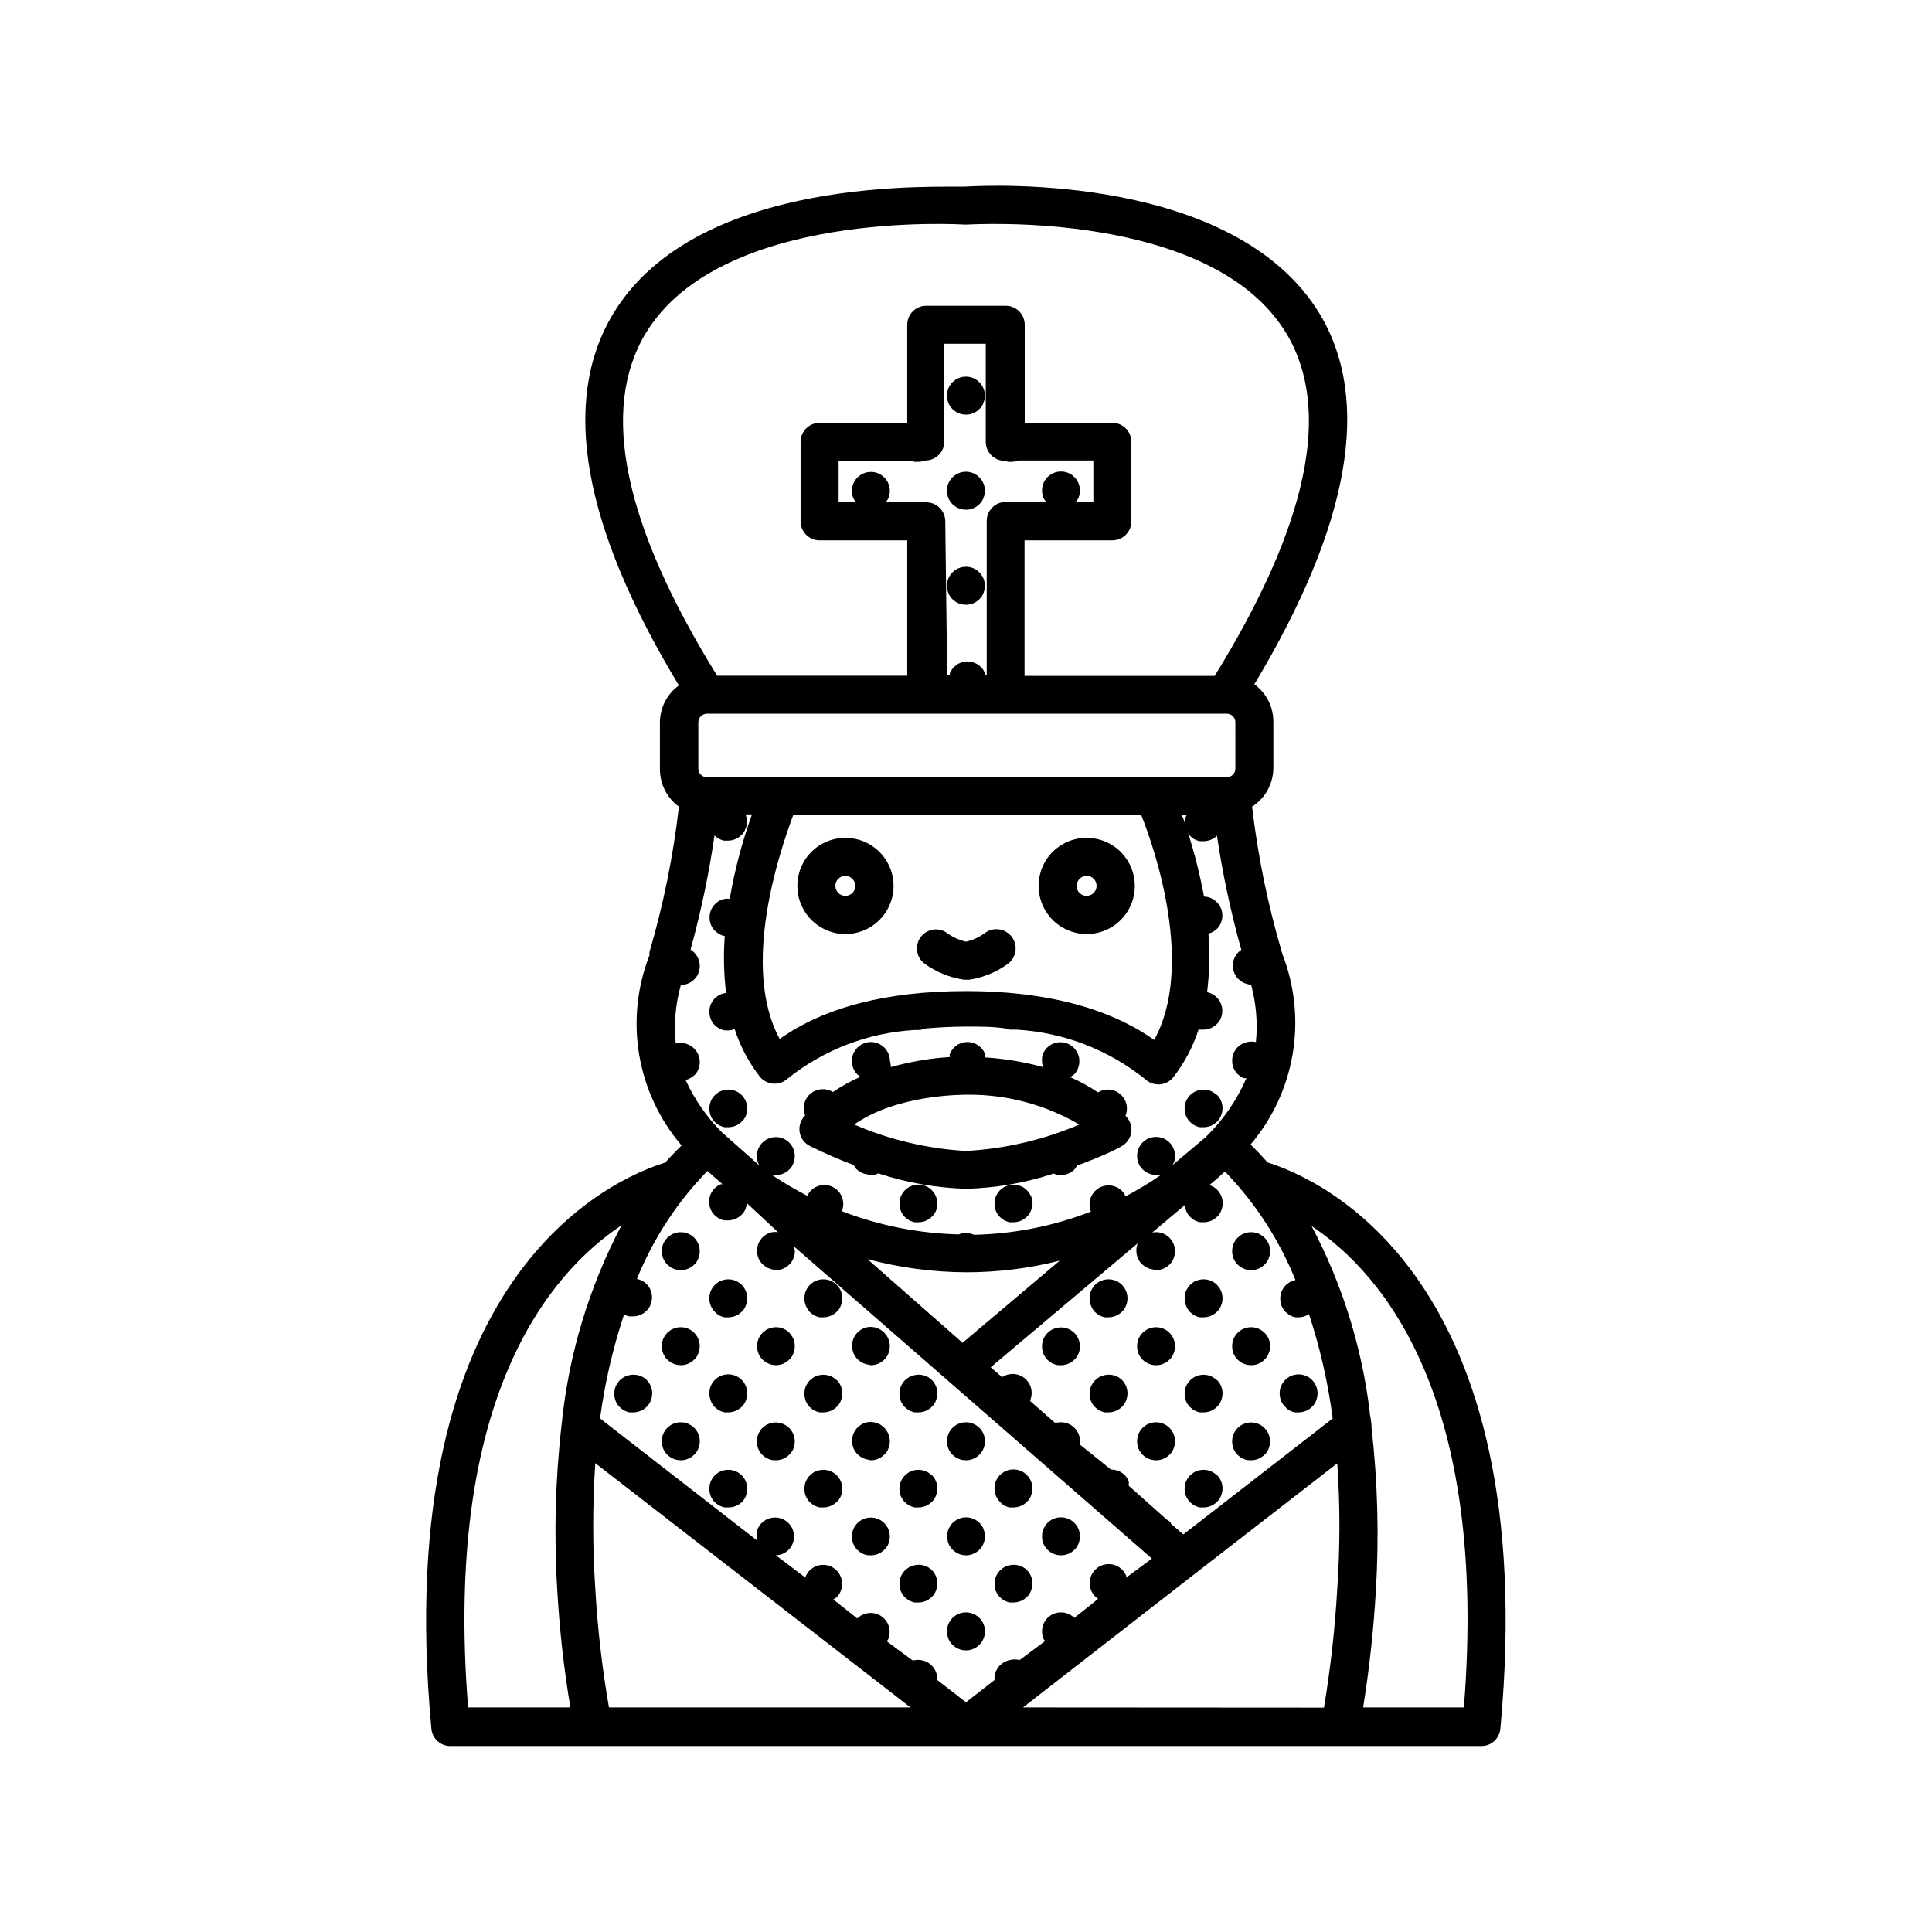 <?xml version="1.0" encoding="UTF-8"?>
<!-- Uploaded to: ICON Repo, www.iconrepo.com, Generator: ICON Repo Mixer Tools -->
<svg fill="#000000" width="800px" height="800px" version="1.1" viewBox="144 144 512 512" xmlns="http://www.w3.org/2000/svg">
 <g>
  <path d="m466.5 434.21c-1.191-1.18-2.891-1.688-4.531-1.359-0.332 0.055-0.656 0.156-0.957 0.301-0.312 0.102-0.602 0.254-0.859 0.453l-0.754 0.605c-0.461 0.488-0.836 1.051-1.109 1.664-0.469 1.23-0.469 2.594 0 3.828 0.254 0.621 0.633 1.188 1.109 1.66l0.754 0.605c0.258 0.199 0.547 0.355 0.859 0.453 0.301 0.148 0.625 0.25 0.957 0.305h1.008c1.32-0.008 2.586-0.531 3.523-1.461 0.5-0.457 0.879-1.027 1.109-1.664 0.777-1.887 0.34-4.055-1.109-5.492z"/>
  <path d="m417.23 461.06c-0.258-0.621-0.633-1.188-1.109-1.66-1.191-1.18-2.891-1.691-4.535-1.359-0.332 0.055-0.652 0.156-0.957 0.301-0.309 0.102-0.598 0.254-0.855 0.453l-0.754 0.605h-0.004c-0.457 0.488-0.832 1.051-1.105 1.66-0.469 1.234-0.469 2.598 0 3.832 0.254 0.621 0.629 1.188 1.105 1.66l0.754 0.605h0.004c0.258 0.199 0.547 0.352 0.855 0.453 0.305 0.145 0.625 0.25 0.957 0.301h1.008c1.32-0.004 2.59-0.527 3.527-1.461 0.496-0.453 0.879-1.023 1.109-1.66 0.539-1.219 0.539-2.609 0-3.828z"/>
  <path d="m392.04 464.89c0.777-1.887 0.336-4.055-1.109-5.492-1.191-1.18-2.891-1.691-4.535-1.359-0.332 0.055-0.652 0.156-0.957 0.301-0.309 0.102-0.598 0.254-0.855 0.453l-0.754 0.605c-0.461 0.488-0.836 1.051-1.109 1.66-0.469 1.234-0.469 2.598 0 3.832 0.254 0.621 0.629 1.188 1.109 1.66l0.754 0.605c0.258 0.199 0.547 0.352 0.855 0.453 0.305 0.145 0.625 0.25 0.957 0.301h1.008c1.324-0.004 2.59-0.527 3.527-1.461 0.484-0.426 0.863-0.961 1.109-1.559z"/>
  <path d="m370.12 423.27c-0.469 1.234-0.469 2.598 0 3.828 0.258 0.625 0.633 1.191 1.109 1.664l0.754 0.605h0.004c-2.535 1.125-4.965 2.473-7.258 4.031-1.094-0.684-2.41-0.918-3.676-0.656-0.332 0.055-0.656 0.156-0.957 0.301-0.309 0.102-0.602 0.254-0.855 0.453l-0.754 0.605h-0.004c-0.461 0.488-0.836 1.051-1.109 1.664-0.469 1.234-0.469 2.594 0 3.828l-0.402 0.453c-0.957 1.188-1.328 2.742-1.008 4.234 0.328 1.484 1.309 2.746 2.672 3.426 3.773 1.875 7.641 3.559 11.586 5.035 0.191 0.383 0.426 0.738 0.707 1.059l0.754 0.605c0.258 0.199 0.547 0.352 0.855 0.453 0.305 0.145 0.629 0.246 0.961 0.301l1.309 0.254c0.68 0.004 1.355-0.148 1.965-0.453 7.566 2.5 15.461 3.875 23.426 4.082 7.828-0.227 15.586-1.586 23.023-4.031 0.305 0.145 0.625 0.246 0.957 0.301l1.008 0.102c1.324-0.008 2.59-0.531 3.527-1.461 0.281-0.32 0.516-0.676 0.707-1.059 6.602-2.418 11.234-4.684 11.637-5.039 1.363-0.68 2.344-1.938 2.672-3.426 0.32-1.488-0.051-3.047-1.008-4.231l-0.453-0.504c0.773-1.887 0.336-4.055-1.109-5.492-1.191-1.18-2.891-1.688-4.535-1.359-0.332 0.055-0.652 0.156-0.957 0.301l-0.707 0.352h0.004c-2.312-1.582-4.777-2.934-7.359-4.027l0.957-0.656h0.004c0.496-0.457 0.875-1.027 1.105-1.664 0.777-1.883 0.34-4.051-1.105-5.488-1.191-1.18-2.891-1.691-4.535-1.363-0.332 0.055-0.656 0.156-0.957 0.305-0.312 0.098-0.602 0.254-0.859 0.453l-0.754 0.605c-0.461 0.488-0.836 1.047-1.109 1.66-0.184 0.605-0.25 1.234-0.199 1.863 0 0.551 0.105 1.098 0.301 1.613-5.039-1.379-10.203-2.242-15.418-2.57v-0.957c-0.254-0.621-0.629-1.188-1.105-1.66-1.191-1.18-2.891-1.691-4.535-1.363-0.332 0.055-0.656 0.156-0.957 0.305-0.309 0.102-0.602 0.254-0.855 0.453l-0.754 0.605h-0.004c-0.461 0.488-0.836 1.051-1.109 1.66-0.051 0.285-0.051 0.574 0 0.859-5.285 0.332-10.52 1.227-15.617 2.668-0.016-0.547-0.102-1.086-0.25-1.613-0.008-1.344-0.551-2.633-1.512-3.574-1.191-1.18-2.891-1.691-4.535-1.363-0.332 0.055-0.656 0.156-0.957 0.305-0.309 0.102-0.602 0.254-0.855 0.453l-0.754 0.605h-0.004c-0.461 0.488-0.836 1.051-1.109 1.66zm29.879 25.746c-10.211-0.582-20.238-2.953-29.625-7.004 11.586-8.16 29.32-7.859 29.625-7.91h0.504c10.371-0.066 20.57 2.668 29.523 7.91-9.523 4.07-19.688 6.441-30.027 7.004z"/>
  <path d="m341.66 439.7c0.777-1.887 0.34-4.055-1.105-5.492-1.191-1.18-2.891-1.688-4.535-1.359-0.332 0.055-0.656 0.156-0.957 0.301-0.312 0.102-0.602 0.254-0.859 0.453l-0.754 0.605c-0.461 0.488-0.836 1.051-1.109 1.664-0.469 1.23-0.469 2.594 0 3.828 0.254 0.621 0.633 1.188 1.109 1.66l0.754 0.605c0.258 0.199 0.547 0.355 0.859 0.453 0.301 0.148 0.625 0.25 0.957 0.305h1.008c1.32-0.008 2.586-0.531 3.527-1.461 0.484-0.43 0.863-0.965 1.105-1.562z"/>
  <path d="m411.08 399.45c2.269-1.672 2.754-4.863 1.082-7.129-1.668-2.269-4.859-2.754-7.129-1.086-1.496 1.117-3.215 1.906-5.035 2.32-1.824-0.414-3.539-1.203-5.039-2.32-1.09-0.773-2.441-1.082-3.762-0.863-1.316 0.223-2.492 0.961-3.266 2.051-1.613 2.266-1.086 5.414 1.184 7.027 3.062 2.191 6.602 3.625 10.328 4.18h1.512c3.652-0.586 7.121-2.019 10.125-4.18z"/>
  <path d="m355.31 378.79c0 5.16 3.109 9.809 7.879 11.781 4.769 1.969 10.254 0.867 13.895-2.785 3.644-3.656 4.723-9.148 2.734-13.91-1.992-4.762-6.652-7.856-11.812-7.832-3.379 0-6.613 1.344-8.996 3.734-2.383 2.394-3.715 5.637-3.699 9.012zm10.078 0h-0.004c-0.012-0.703 0.258-1.383 0.75-1.887 0.492-0.5 1.168-0.785 1.871-0.785 1.473 0 2.668 1.195 2.668 2.672 0 0.703-0.281 1.375-0.785 1.871-0.5 0.492-1.18 0.762-1.883 0.746-0.695 0-1.363-0.273-1.855-0.766-0.488-0.492-0.766-1.156-0.766-1.852z"/>
  <path d="m419.24 378.79c0 5.156 3.106 9.801 7.871 11.773 4.762 1.977 10.246 0.883 13.891-2.762 3.644-3.644 4.734-9.129 2.762-13.891-1.973-4.762-6.621-7.867-11.773-7.867-3.387-0.016-6.637 1.324-9.031 3.719-2.391 2.391-3.731 5.641-3.719 9.027zm12.746 2.621 0.004-0.004c-0.707 0.016-1.383-0.254-1.887-0.746-0.504-0.496-0.785-1.168-0.785-1.871 0-1.477 1.195-2.672 2.672-2.672 0.703 0 1.375 0.285 1.867 0.785 0.496 0.504 0.766 1.184 0.75 1.887 0 0.695-0.273 1.359-0.766 1.852s-1.16 0.766-1.852 0.766z"/>
  <path d="m323.92 325.64c-3.141 2.266-5.012 5.898-5.035 9.773v12.293c-0.051 3.977 1.828 7.731 5.035 10.074-1.5 13.047-4.113 25.941-7.809 38.543v0.855c-3.277 8.383-4.215 17.496-2.715 26.371 1.5 8.871 5.379 17.172 11.23 24.012-1.461 1.461-2.973 2.973-4.332 4.535-13.602 4.18-73.203 29.473-61.969 150.04v-0.004c0.234 2.606 2.422 4.598 5.039 4.586h273.21c2.613 0.012 4.801-1.98 5.039-4.586 11.133-120-47.66-145.7-61.719-150.08-1.41-1.664-2.922-3.223-4.484-4.734v-0.004c5.816-6.856 9.676-15.156 11.164-24.023 1.492-8.867 0.559-17.973-2.699-26.355l-0.25-0.855c-3.68-12.523-6.293-25.332-7.812-38.293 3.516-2.258 5.641-6.148 5.644-10.324v-12.043c0.059-3.977-1.82-7.734-5.039-10.078 25.191-42.02 31.188-75.016 17.332-98.141-22.621-37.332-87.715-34.109-93.758-33.754-6.047 0.352-71.137-3.578-93.559 33.805-13.906 23.176-7.961 56.277 17.48 98.395zm-8.867-93.203c19.852-33.102 83.938-28.922 84.59-28.922h0.707c0.656 0 64.738-4.18 84.59 28.918 12.09 20.152 5.691 50.684-19.043 90.688h-50.383v-35.922h23.277c1.336 0 2.617-0.531 3.562-1.477 0.945-0.945 1.473-2.227 1.473-3.562v-21.059c0-1.336-0.527-2.617-1.473-3.562-0.945-0.945-2.227-1.477-3.562-1.477h-23.227v-25.996c0-1.336-0.531-2.617-1.477-3.562-0.945-0.945-2.227-1.473-3.562-1.473h-21.059c-2.781 0-5.039 2.254-5.039 5.035v25.996h-23.223c-2.785 0-5.039 2.258-5.039 5.039v21.059c0 1.336 0.531 2.617 1.477 3.562 0.941 0.945 2.223 1.477 3.562 1.477h23.227v35.871h-50.383c-24.738-39.953-31.086-70.434-18.996-90.637zm216.89 364.05h-26.703 0.004c1.648-10.246 2.773-20.57 3.375-30.934 0.875-14.434 0.484-28.914-1.16-43.277v-0.758c-0.102-0.961-0.254-1.922-0.453-2.871v-0.352c-2.07-17.262-7.297-34-15.418-49.375 19.246 12.848 46.855 45.848 40.355 127.57zm-116.83 0 45.344-35.266 37.938-29.422h-0.004c0.762 11.051 0.762 22.145 0 33.199-0.602 10.57-1.781 21.098-3.523 31.539zm-109.73 0c-1.816-10.434-3.027-20.965-3.629-31.539-0.73-11.055-0.73-22.145 0-33.199l83.535 64.738zm-37.332 0c-6.551-82.172 21.562-115.02 40.656-127.77-8.625 16.402-14.016 34.309-15.867 52.75-1.672 14.562-2.059 29.246-1.16 43.879 0.586 10.434 1.75 20.828 3.477 31.137zm204.9-200.77-0.754 0.605c-0.461 0.488-0.836 1.051-1.109 1.664-0.469 1.23-0.469 2.594 0 3.828 0.254 0.621 0.633 1.188 1.109 1.664l0.754 0.605v-0.004c0.258 0.199 0.547 0.355 0.855 0.453 0.305 0.148 0.629 0.25 0.961 0.305l0.805 0.199c1.332 4.922 1.758 10.043 1.258 15.117-0.746-0.172-1.52-0.172-2.266 0-0.332 0.055-0.656 0.156-0.957 0.301-0.309 0.102-0.602 0.254-0.855 0.453l-0.754 0.605h-0.004c-0.461 0.488-0.832 1.051-1.109 1.66-0.469 1.234-0.469 2.598 0 3.832 0.258 0.621 0.633 1.188 1.109 1.66l0.754 0.605h0.004c0.254 0.199 0.547 0.352 0.855 0.453h0.707-0.004c-2.535 5.859-6.199 11.168-10.781 15.617l-9.02 7.609h0.004c0.199-0.211 0.367-0.449 0.504-0.707 0.773-1.883 0.336-4.055-1.109-5.488-1.191-1.18-2.891-1.691-4.535-1.363-0.332 0.055-0.652 0.156-0.957 0.305-0.309 0.098-0.598 0.254-0.855 0.453l-0.754 0.605h-0.004c-0.457 0.488-0.832 1.047-1.105 1.66-0.469 1.234-0.469 2.598 0 3.828 0.254 0.625 0.629 1.188 1.105 1.664l0.754 0.605h0.004c0.258 0.199 0.547 0.352 0.855 0.453 0.305 0.145 0.625 0.246 0.957 0.301l1.008 0.152c0.402 0.051 0.809 0.051 1.211 0-2.988 2.07-6.102 3.957-9.32 5.641-0.215-0.547-0.543-1.043-0.957-1.461-1.191-1.18-2.891-1.688-4.535-1.359-0.332 0.055-0.656 0.156-0.957 0.305-0.309 0.098-0.602 0.254-0.855 0.453l-0.754 0.605-0.004-0.004c-0.461 0.488-0.836 1.051-1.109 1.664-0.469 1.234-0.469 2.594 0 3.828-9.891 3.836-20.375 5.918-30.984 6.148-0.957-0.453-2.031-0.598-3.07-0.402-0.332 0.055-0.656 0.156-0.957 0.301-10.605-0.262-21.086-2.34-30.984-6.148 0.773-1.883 0.336-4.051-1.109-5.488-1.191-1.18-2.891-1.691-4.535-1.363-0.332 0.055-0.652 0.156-0.957 0.305-0.309 0.102-0.598 0.254-0.855 0.453l-0.754 0.605h-0.004c-0.379 0.422-0.703 0.898-0.957 1.41-3.203-1.66-6.316-3.492-9.32-5.492h1.008c1.32-0.008 2.59-0.531 3.527-1.461 0.5-0.457 0.879-1.027 1.109-1.664 0.773-1.887 0.336-4.055-1.109-5.492-1.191-1.18-2.891-1.688-4.535-1.359-0.332 0.055-0.652 0.156-0.957 0.305-0.309 0.098-0.598 0.254-0.855 0.453l-0.754 0.605-0.004-0.004c-0.457 0.488-0.832 1.051-1.105 1.664-0.469 1.234-0.469 2.598 0 3.828 0.133 0.246 0.285 0.484 0.453 0.707l-10.078-8.918c-4.008-4.008-7.269-8.699-9.621-13.855 0.836-0.23 1.609-0.641 2.266-1.207 0.5-0.457 0.879-1.027 1.109-1.664 0.777-1.887 0.34-4.055-1.109-5.492-1.191-1.18-2.891-1.688-4.535-1.359h-0.352c-0.52-5.195-0.059-10.441 1.359-15.469 1.324-0.004 2.59-0.527 3.527-1.461 0.5-0.457 0.879-1.027 1.109-1.66 0.777-1.887 0.34-4.055-1.109-5.492-0.281-0.293-0.605-0.547-0.957-0.758 2.746-9.934 4.863-20.027 6.348-30.227l0.754 0.605h0.004c0.258 0.199 0.547 0.352 0.855 0.453 0.301 0.145 0.625 0.246 0.957 0.301h1.008c1.32-0.004 2.59-0.531 3.527-1.461 0.496-0.457 0.879-1.027 1.105-1.66 0.539-1.223 0.539-2.613 0-3.832h1.715c-2.609 7.273-4.582 14.758-5.894 22.371-0.434-0.074-0.875-0.074-1.309 0-0.332 0.055-0.656 0.156-0.957 0.301-0.312 0.102-0.602 0.254-0.859 0.453l-0.754 0.605c-0.461 0.488-0.836 1.051-1.109 1.664-0.469 1.23-0.469 2.594 0 3.828 0.254 0.621 0.633 1.188 1.109 1.66l0.754 0.605c0.258 0.199 0.547 0.355 0.859 0.453 0.301 0.148 0.625 0.25 0.957 0.305-0.379 5.035-0.258 10.098 0.352 15.113h-0.402c-0.332 0.055-0.656 0.156-0.957 0.301-0.312 0.102-0.602 0.254-0.859 0.453l-0.754 0.605c-0.461 0.488-0.836 1.051-1.109 1.664-0.469 1.234-0.469 2.594 0 3.828 0.254 0.621 0.633 1.188 1.109 1.664l0.754 0.605v-0.004c0.258 0.199 0.547 0.355 0.859 0.453 0.301 0.148 0.625 0.25 0.957 0.305h1.008c0.57-0.008 1.137-0.129 1.66-0.352 1.477 4.551 3.727 8.809 6.652 12.594 0.867 1.078 2.144 1.754 3.527 1.863 1.379 0.117 2.742-0.336 3.777-1.258 9.617-7.711 21.398-12.238 33.703-12.949h1.008c0.645-0.016 1.273-0.152 1.867-0.402 3.477-0.301 7.106-0.504 10.934-0.504s7.055 0 10.43 0.504h-0.004c0.305 0.145 0.625 0.246 0.957 0.301h1.766c12.52 0.707 24.5 5.324 34.258 13.199 0.922 0.84 2.125 1.309 3.375 1.312h0.402c1.375-0.098 2.648-0.754 3.527-1.816 2.977-3.801 5.262-8.098 6.75-12.695h1.312c1.32-0.004 2.586-0.527 3.523-1.461 0.5-0.457 0.879-1.027 1.109-1.66 0.555-1.387 0.461-2.949-0.25-4.262-0.707-1.312-1.965-2.242-3.426-2.543 0.645-5.144 0.762-10.344 0.352-15.516 0.824-0.219 1.586-0.633 2.215-1.211 0.5-0.453 0.879-1.023 1.109-1.66 0.629-1.527 0.469-3.262-0.426-4.648-0.891-1.387-2.41-2.246-4.059-2.305-1.07-5.707-2.484-11.34-4.231-16.879 0.156 0.305 0.34 0.594 0.555 0.859l0.754 0.605v-0.004c0.258 0.199 0.547 0.355 0.859 0.453 0.301 0.148 0.625 0.25 0.957 0.305h1.008c1.32-0.008 2.586-0.531 3.523-1.461 1.523 10.199 3.676 20.297 6.449 30.227zm-163.64 96.832h0.504c0.305 0.148 0.625 0.25 0.957 0.305h1.008c1.32-0.008 2.59-0.531 3.527-1.461 0.496-0.457 0.879-1.027 1.109-1.664 0.773-1.887 0.336-4.055-1.109-5.492-0.695-0.668-1.57-1.121-2.519-1.309 4.32-10.656 10.668-20.375 18.691-28.617 1.258 1.16 2.621 2.316 4.031 3.527-0.168-0.023-0.336-0.023-0.504 0-0.309 0.102-0.602 0.254-0.855 0.453l-0.754 0.605h-0.004c-0.461 0.488-0.836 1.051-1.109 1.66-0.469 1.234-0.469 2.598 0 3.832 0.258 0.621 0.633 1.188 1.109 1.66l0.754 0.605h0.004c0.254 0.199 0.547 0.352 0.855 0.453 0.301 0.145 0.625 0.25 0.957 0.305h1.008c1.32-0.008 2.586-0.531 3.527-1.465 0.496-0.453 0.879-1.023 1.105-1.66 0.18-0.469 0.281-0.961 0.305-1.461l8.262 7.707c-0.5-0.074-1.012-0.074-1.512 0-0.332 0.055-0.652 0.156-0.957 0.305-0.309 0.098-0.598 0.254-0.855 0.453l-0.754 0.605-0.004-0.004c-0.457 0.488-0.832 1.051-1.105 1.664-0.469 1.234-0.469 2.594 0 3.828 0.254 0.625 0.629 1.188 1.105 1.664 0.242 0.215 0.492 0.418 0.758 0.605 0.258 0.199 0.547 0.352 0.855 0.453 0.305 0.145 0.625 0.246 0.957 0.301l0.957 0.203c1.32-0.008 2.59-0.531 3.527-1.461 0.5-0.457 0.879-1.027 1.109-1.664 0.258-0.605 0.395-1.258 0.402-1.914-0.027-0.449-0.133-0.895-0.305-1.309l41.312 36.023 53.605 46.754-6.801 5.039v-0.453-0.004c-0.254-0.625-0.629-1.188-1.109-1.664-1.188-1.18-2.891-1.688-4.531-1.359-0.332 0.055-0.656 0.156-0.957 0.301-0.312 0.102-0.602 0.254-0.859 0.453l-0.754 0.605c-0.461 0.488-0.836 1.051-1.109 1.664-0.469 1.234-0.469 2.594 0 3.828 0.254 0.621 0.633 1.188 1.109 1.664 0.238 0.215 0.492 0.418 0.754 0.602l-6.297 5.039c-1.191-1.18-2.891-1.688-4.535-1.359-0.332 0.055-0.652 0.156-0.957 0.301-0.309 0.102-0.598 0.254-0.855 0.453l-0.754 0.605c-0.461 0.488-0.836 1.051-1.109 1.664-0.469 1.234-0.469 2.594 0 3.828 0.133 0.23 0.285 0.449 0.453 0.656l-6.75 5.039v-0.004c-0.859-0.23-1.762-0.23-2.621 0-0.332 0.055-0.652 0.16-0.957 0.305-0.309 0.102-0.598 0.254-0.855 0.453l-0.754 0.605h-0.004c-0.457 0.488-0.832 1.051-1.105 1.66-0.242 0.609-0.363 1.262-0.355 1.914v0.352l-7.555 5.898-7.609-5.894v-0.301-0.004c-0.004-1.344-0.551-2.633-1.512-3.574-1.191-1.18-2.891-1.691-4.535-1.363h-0.555l-6.801-5.039v0.004c0.152-0.172 0.285-0.359 0.406-0.555 0.773-1.887 0.336-4.055-1.109-5.492-1.191-1.18-2.891-1.691-4.535-1.359-0.332 0.055-0.652 0.156-0.957 0.301-0.309 0.102-0.598 0.254-0.855 0.453l-0.754 0.605-6.348-5.039h-0.004c0.305-0.156 0.59-0.34 0.855-0.555 0.5-0.457 0.879-1.027 1.109-1.66 0.777-1.887 0.34-4.055-1.109-5.492-1.188-1.18-2.891-1.691-4.531-1.359-0.332 0.055-0.656 0.156-0.957 0.301-0.312 0.102-0.602 0.254-0.859 0.453l-0.754 0.605c-0.461 0.488-0.836 1.051-1.109 1.66v0.301l-7.859-5.941c1.246-0.043 2.43-0.547 3.324-1.41 0.5-0.457 0.879-1.027 1.109-1.664 0.777-1.887 0.34-4.055-1.109-5.492-1.191-1.18-2.891-1.688-4.531-1.359-0.332 0.055-0.656 0.156-0.957 0.305-0.312 0.098-0.602 0.254-0.859 0.453l-0.754 0.605v-0.004c-0.461 0.488-0.836 1.051-1.109 1.664-0.168 0.605-0.219 1.238-0.152 1.863-0.047 0.352-0.047 0.707 0 1.059l-41.562-32.293c1.25-9.293 3.359-18.453 6.297-27.359zm90.688-11.387v0.004c8.375 0.012 16.719-1.023 24.836-3.074l-25.746 21.766-25.191-22.168h0.004c8.516 2.262 17.285 3.43 26.098 3.477zm87.309 2.066c-0.332 0.055-0.652 0.156-0.957 0.305-0.309 0.098-0.598 0.254-0.855 0.453l-0.754 0.605h-0.004c-0.457 0.488-0.832 1.047-1.105 1.66-0.469 1.234-0.469 2.598 0 3.828 0.254 0.625 0.629 1.191 1.105 1.664 0.242 0.215 0.492 0.418 0.758 0.605 0.258 0.199 0.547 0.352 0.855 0.453 0.305 0.145 0.625 0.246 0.957 0.301h1.008c0.922-0.027 1.816-0.324 2.57-0.855 2.965 9 5.07 18.262 6.297 27.66l-39.598 30.73-3.324-2.871v-0.301h-0.004c-0.309-0.309-0.664-0.562-1.059-0.758l-10.078-8.969h0.004c0.047-0.398 0.047-0.805 0-1.207-0.254-0.621-0.633-1.188-1.109-1.664-0.957-0.922-2.246-1.43-3.578-1.41l-8.211-6.598c0.023-0.305 0.023-0.605 0-0.91-0.004-1.344-0.551-2.633-1.512-3.574-1.191-1.18-2.891-1.691-4.535-1.363-0.215-0.043-0.438-0.043-0.652 0l-6.5-5.691v-0.25c0.777-1.887 0.34-4.055-1.109-5.492-1.191-1.18-2.891-1.691-4.535-1.359-0.328 0.051-0.652 0.156-0.957 0.301-0.309 0.102-0.598 0.254-0.855 0.453l-3.023-2.621 38.945-32.848c-0.469 1.234-0.469 2.598 0 3.828 0.254 0.625 0.633 1.188 1.109 1.664 0.238 0.215 0.492 0.418 0.754 0.605 0.258 0.199 0.547 0.352 0.859 0.453 0.301 0.145 0.625 0.246 0.957 0.301l1.207 0.254c1.32-0.008 2.59-0.531 3.527-1.461 0.5-0.457 0.879-1.027 1.109-1.664 0.773-1.887 0.336-4.055-1.109-5.492-1.191-1.18-2.891-1.688-4.535-1.359l8.664-7.305h0.004c0.027 0.531 0.129 1.059 0.301 1.562 0.254 0.621 0.633 1.188 1.109 1.66l0.754 0.605c0.258 0.199 0.547 0.352 0.855 0.453 0.305 0.145 0.629 0.25 0.957 0.301h1.008c1.324-0.004 2.59-0.527 3.527-1.461 0.5-0.453 0.879-1.023 1.109-1.66 0.777-1.887 0.34-4.055-1.109-5.492-0.559-0.59-1.277-1.008-2.066-1.211 1.461-1.211 2.871-2.418 4.133-3.629v0.004c8.027 8.293 14.375 18.062 18.691 28.766zm-92.801-201.07c0-1.336-0.531-2.617-1.477-3.562s-2.227-1.473-3.562-1.473h-10.781c0.312-0.324 0.57-0.699 0.754-1.109 0.777-1.887 0.34-4.055-1.105-5.492-1.191-1.18-2.891-1.691-4.535-1.359-0.332 0.055-0.656 0.156-0.957 0.301-0.309 0.102-0.602 0.254-0.855 0.453l-0.754 0.605h-0.004c-0.461 0.488-0.836 1.051-1.109 1.664-0.469 1.23-0.469 2.594 0 3.828 0.188 0.41 0.445 0.785 0.758 1.109h-4.637v-10.984h19.297l0.855 0.25h1.008c0.621-0.02 1.234-0.137 1.816-0.352 1.336 0 2.617-0.531 3.562-1.477 0.941-0.945 1.473-2.227 1.473-3.562v-25.895h10.984v25.996c0 1.336 0.531 2.617 1.477 3.562 0.945 0.945 2.227 1.477 3.562 1.477l0.855 0.25h1.008c0.621-0.02 1.23-0.137 1.812-0.352h19.801v10.984h-4.688c0.316-0.324 0.57-0.699 0.758-1.109 0.777-1.887 0.34-4.055-1.109-5.492-1.191-1.18-2.891-1.688-4.535-1.359-0.332 0.055-0.652 0.156-0.957 0.301-0.309 0.102-0.598 0.254-0.855 0.453l-0.754 0.605c-0.461 0.488-0.836 1.051-1.109 1.664-0.469 1.234-0.469 2.594 0 3.828 0.188 0.41 0.441 0.785 0.754 1.109h-10.73c-2.781 0-5.039 2.254-5.039 5.039v40.91l-0.453-0.004v-0.555c-0.254-0.621-0.629-1.188-1.105-1.66-1.191-1.18-2.891-1.691-4.535-1.359-0.332 0.055-0.656 0.156-0.957 0.301-0.309 0.102-0.602 0.254-0.855 0.453l-0.754 0.605h-0.004c-0.461 0.488-0.836 1.051-1.109 1.66v0.504h-0.707zm5.492 124.49c-20.957 0-37.535 4.281-49.375 12.695-10.379-19.195 0-49.676 3.578-59.297h92.246c3.93 9.723 14.008 40.305 3.426 59.551-9.168-6.551-24.688-12.949-49.875-12.949zm57.938-44.484c0-0.754-0.504-1.41-0.754-2.117h1.258c-0.332 0.656-0.504 1.379-0.504 2.117zm13.453-14.461h-0.004c0 1.254-1.012 2.266-2.266 2.266h-137.79c-1.25 0-2.266-1.012-2.266-2.266v-12.293c0.023-1.223 0.996-2.215 2.215-2.266h137.84c1.254 0 2.266 1.012 2.266 2.266z"/>
  <path d="m480.61 475.57c-0.008-1.348-0.551-2.637-1.512-3.578-1.191-1.18-2.891-1.688-4.535-1.359-0.332 0.055-0.656 0.156-0.957 0.301-0.309 0.102-0.602 0.254-0.855 0.453l-0.754 0.605h-0.004c-0.461 0.488-0.832 1.051-1.109 1.664-0.469 1.234-0.469 2.594 0 3.828 0.258 0.621 0.633 1.188 1.109 1.664 0.238 0.215 0.492 0.418 0.758 0.602 0.254 0.199 0.547 0.355 0.855 0.453 0.301 0.148 0.625 0.25 0.957 0.305l1.008 0.102c1.32-0.008 2.59-0.531 3.527-1.461 0.496-0.457 0.879-1.027 1.105-1.664 0.262-0.605 0.398-1.258 0.406-1.914z"/>
  <path d="m485.34 517.54c0.258 0.199 0.547 0.352 0.855 0.453 0.305 0.145 0.625 0.246 0.957 0.301h1.008c1.324-0.004 2.59-0.531 3.527-1.461 0.5-0.457 0.879-1.027 1.109-1.664 0.777-1.883 0.34-4.051-1.109-5.488-1.191-1.18-2.891-1.691-4.535-1.363-0.332 0.055-0.652 0.156-0.957 0.305-0.309 0.098-0.598 0.254-0.855 0.453l-0.754 0.605c-0.461 0.488-0.836 1.047-1.109 1.66-0.469 1.234-0.469 2.598 0 3.828 0.254 0.625 0.633 1.188 1.109 1.664 0.234 0.25 0.488 0.488 0.754 0.707z"/>
  <path d="m480.61 500.76c-0.008-1.348-0.551-2.637-1.512-3.578-1.191-1.18-2.891-1.691-4.535-1.359-0.332 0.055-0.656 0.156-0.957 0.301-0.309 0.102-0.602 0.254-0.855 0.453l-0.754 0.605h-0.004c-0.461 0.488-0.832 1.051-1.109 1.664-0.469 1.23-0.469 2.594 0 3.828 0.258 0.621 0.633 1.188 1.109 1.66 0.238 0.219 0.492 0.422 0.758 0.605 0.254 0.199 0.547 0.352 0.855 0.453 0.301 0.148 0.625 0.25 0.957 0.305l1.008 0.098c1.32-0.004 2.59-0.527 3.527-1.461 0.496-0.453 0.879-1.027 1.105-1.66 0.262-0.605 0.398-1.258 0.406-1.914z"/>
  <path d="m480.2 527.91c0.777-1.883 0.34-4.051-1.105-5.488-1.191-1.18-2.891-1.691-4.535-1.363-0.332 0.055-0.656 0.156-0.957 0.305-0.309 0.102-0.602 0.254-0.855 0.453l-0.754 0.605h-0.004c-0.461 0.488-0.832 1.047-1.109 1.66-0.469 1.234-0.469 2.598 0 3.828 0.258 0.625 0.633 1.191 1.109 1.664 0.238 0.219 0.492 0.418 0.758 0.605 0.254 0.199 0.547 0.352 0.855 0.453 0.301 0.145 0.625 0.246 0.957 0.301l1.008 0.051c1.32-0.004 2.59-0.531 3.527-1.461 0.492-0.441 0.871-0.992 1.105-1.613z"/>
  <path d="m459.4 491.74c0.238 0.215 0.492 0.418 0.754 0.605 0.258 0.199 0.547 0.352 0.859 0.453 0.301 0.145 0.625 0.246 0.957 0.301h1.008c1.32-0.004 2.586-0.531 3.523-1.461 0.5-0.457 0.879-1.027 1.109-1.66 0.777-1.887 0.34-4.055-1.109-5.492-1.191-1.18-2.891-1.691-4.531-1.359-0.332 0.055-0.656 0.156-0.957 0.301-0.312 0.102-0.602 0.254-0.859 0.453l-0.754 0.605c-0.461 0.488-0.836 1.051-1.109 1.66-0.469 1.234-0.469 2.598 0 3.832 0.242 0.656 0.621 1.258 1.109 1.762z"/>
  <path d="m466.5 509.78c-1.191-1.18-2.891-1.688-4.531-1.359-0.332 0.055-0.656 0.156-0.957 0.301-0.312 0.102-0.602 0.258-0.859 0.457l-0.754 0.605v-0.004c-0.461 0.488-0.836 1.051-1.109 1.664-0.469 1.234-0.469 2.594 0 3.828 0.254 0.625 0.633 1.188 1.109 1.664 0.238 0.215 0.492 0.418 0.754 0.605 0.258 0.199 0.547 0.352 0.859 0.453 0.301 0.145 0.625 0.246 0.957 0.301h1.008c1.32-0.004 2.586-0.531 3.523-1.461 0.5-0.457 0.879-1.027 1.109-1.664 0.777-1.883 0.34-4.051-1.109-5.488z"/>
  <path d="m466.5 534.97c-1.191-1.18-2.891-1.688-4.531-1.359-0.332 0.055-0.656 0.156-0.957 0.301-0.312 0.102-0.602 0.254-0.859 0.453l-0.754 0.605c-0.461 0.488-0.836 1.051-1.109 1.664-0.469 1.23-0.469 2.594 0 3.828 0.254 0.621 0.633 1.188 1.109 1.664 0.238 0.215 0.492 0.418 0.754 0.602 0.258 0.199 0.547 0.355 0.859 0.453 0.301 0.148 0.625 0.25 0.957 0.305h1.008c1.32-0.008 2.586-0.531 3.523-1.461 0.5-0.457 0.879-1.027 1.109-1.664 0.777-1.887 0.34-4.055-1.109-5.492z"/>
  <path d="m450.38 530.99c1.32-0.004 2.59-0.531 3.527-1.461 0.5-0.457 0.879-1.027 1.109-1.66 0.773-1.887 0.336-4.055-1.109-5.492-1.191-1.18-2.891-1.691-4.535-1.363-0.332 0.055-0.652 0.16-0.957 0.305-0.309 0.102-0.598 0.254-0.855 0.453l-0.754 0.605h-0.004c-0.457 0.488-0.832 1.051-1.105 1.66-0.469 1.234-0.469 2.598 0 3.832 0.254 0.621 0.629 1.188 1.105 1.66 0.242 0.219 0.492 0.418 0.758 0.605 0.258 0.199 0.547 0.352 0.855 0.453 0.305 0.145 0.625 0.246 0.957 0.301z"/>
  <path d="m434.21 491.74c0.238 0.215 0.492 0.418 0.758 0.605 0.254 0.199 0.547 0.352 0.855 0.453 0.301 0.145 0.625 0.246 0.957 0.301h1.008c1.32-0.004 2.586-0.531 3.527-1.461 0.496-0.457 0.879-1.027 1.105-1.66 0.777-1.887 0.34-4.055-1.105-5.492-1.191-1.18-2.891-1.691-4.535-1.359-0.332 0.055-0.656 0.156-0.957 0.301-0.309 0.102-0.602 0.254-0.855 0.453l-0.754 0.605h-0.004c-0.461 0.488-0.836 1.051-1.109 1.66-0.469 1.234-0.469 2.598 0 3.832 0.242 0.656 0.621 1.258 1.109 1.762z"/>
  <path d="m436.78 508.42c-0.332 0.055-0.656 0.156-0.957 0.301-0.309 0.102-0.602 0.258-0.855 0.457l-0.754 0.605-0.004-0.004c-0.461 0.488-0.836 1.051-1.109 1.664-0.469 1.234-0.469 2.594 0 3.828 0.258 0.625 0.633 1.188 1.109 1.664 0.238 0.215 0.492 0.418 0.758 0.605 0.254 0.199 0.547 0.352 0.855 0.453 0.301 0.145 0.625 0.246 0.957 0.301h1.008c1.32-0.004 2.586-0.531 3.527-1.461 0.496-0.457 0.879-1.027 1.105-1.664 0.777-1.883 0.34-4.051-1.105-5.488-1.211-1.145-2.91-1.617-4.535-1.262z"/>
  <path d="m450.38 505.8c1.32-0.004 2.59-0.527 3.527-1.461 0.5-0.453 0.879-1.027 1.109-1.66 0.773-1.887 0.336-4.055-1.109-5.492-1.191-1.18-2.891-1.691-4.535-1.359-0.332 0.055-0.652 0.156-0.957 0.301-0.309 0.102-0.598 0.254-0.855 0.453l-0.754 0.605h-0.004c-0.457 0.488-0.832 1.051-1.105 1.664-0.469 1.23-0.469 2.594 0 3.828 0.254 0.621 0.629 1.188 1.105 1.66 0.242 0.219 0.492 0.422 0.758 0.605 0.258 0.199 0.547 0.352 0.855 0.453 0.305 0.148 0.625 0.25 0.957 0.305z"/>
  <path d="m429.82 502.73c0.777-1.887 0.34-4.055-1.109-5.492-1.191-1.18-2.891-1.691-4.535-1.359-0.332 0.055-0.652 0.156-0.957 0.301-0.309 0.102-0.598 0.254-0.855 0.453l-0.754 0.605c-0.461 0.488-0.836 1.051-1.109 1.66-0.469 1.234-0.469 2.598 0 3.832 0.254 0.621 0.633 1.188 1.109 1.66 0.238 0.219 0.492 0.418 0.754 0.605 0.258 0.199 0.547 0.352 0.855 0.453 0.305 0.145 0.625 0.25 0.957 0.305l1.008 0.047c1.324-0.004 2.59-0.527 3.527-1.461 0.492-0.441 0.871-0.992 1.109-1.609z"/>
  <path d="m404.68 549.23c-0.254-0.621-0.633-1.188-1.109-1.664-1.191-1.176-2.891-1.688-4.531-1.359-0.332 0.055-0.656 0.156-0.957 0.305-0.312 0.098-0.602 0.254-0.859 0.453l-0.754 0.605v-0.004c-0.461 0.488-0.836 1.051-1.109 1.664-0.469 1.234-0.469 2.598 0 3.828 0.254 0.625 0.633 1.188 1.109 1.664 0.238 0.215 0.492 0.418 0.754 0.605 0.258 0.199 0.547 0.352 0.859 0.453 0.301 0.145 0.625 0.246 0.957 0.301l0.957 0.102c1.32-0.004 2.586-0.531 3.523-1.461 0.5-0.457 0.879-1.027 1.109-1.664 0.539-1.219 0.539-2.609 0-3.828z"/>
  <path d="m420.15 551.14c-0.008 0.656 0.109 1.305 0.352 1.914 0.254 0.625 0.633 1.188 1.109 1.664 0.238 0.215 0.492 0.418 0.754 0.605 0.258 0.199 0.547 0.352 0.855 0.453 0.305 0.145 0.625 0.246 0.957 0.301l1.008 0.102c1.324-0.004 2.59-0.531 3.527-1.461 0.5-0.457 0.879-1.027 1.109-1.664 0.777-1.887 0.34-4.055-1.109-5.492-1.191-1.176-2.891-1.688-4.535-1.359-0.332 0.055-0.652 0.156-0.957 0.305-0.309 0.098-0.598 0.254-0.855 0.453l-0.754 0.605v-0.004c-0.461 0.488-0.836 1.051-1.109 1.664-0.242 0.609-0.359 1.262-0.352 1.914z"/>
  <path d="m409.77 542.73c0.258 0.199 0.547 0.355 0.855 0.453 0.305 0.148 0.625 0.25 0.957 0.305h1.008c1.32-0.008 2.59-0.531 3.527-1.461 0.496-0.457 0.879-1.027 1.109-1.664 0.773-1.887 0.336-4.055-1.109-5.492-1.191-1.18-2.891-1.688-4.535-1.359-0.332 0.055-0.652 0.156-0.957 0.301-0.309 0.102-0.598 0.254-0.855 0.457l-0.754 0.605-0.004-0.004c-0.457 0.488-0.832 1.051-1.105 1.664-0.469 1.234-0.469 2.594 0 3.828 0.254 0.625 0.629 1.188 1.105 1.664 0.238 0.25 0.488 0.484 0.758 0.703z"/>
  <path d="m405.04 525.95c-0.004-1.344-0.547-2.633-1.512-3.574-1.188-1.18-2.891-1.691-4.531-1.363-0.332 0.055-0.656 0.16-0.957 0.305-0.312 0.102-0.602 0.254-0.859 0.453l-0.754 0.605c-0.461 0.488-0.836 1.051-1.109 1.66-0.469 1.234-0.469 2.598 0 3.832 0.254 0.621 0.633 1.188 1.109 1.66 0.238 0.219 0.492 0.418 0.754 0.605 0.258 0.199 0.547 0.352 0.859 0.453 0.301 0.145 0.625 0.246 0.957 0.301l1.008 0.102c1.32-0.004 2.586-0.531 3.523-1.461 0.5-0.457 0.879-1.027 1.109-1.66 0.258-0.609 0.395-1.258 0.402-1.918z"/>
  <path d="m411.59 558.8c-0.332 0.055-0.652 0.156-0.957 0.301-0.309 0.102-0.598 0.254-0.855 0.453l-0.754 0.605h-0.004c-0.457 0.488-0.832 1.051-1.105 1.66-0.469 1.234-0.469 2.598 0 3.832 0.254 0.621 0.629 1.188 1.105 1.66 0.242 0.219 0.492 0.418 0.758 0.605 0.258 0.199 0.547 0.352 0.855 0.453 0.305 0.145 0.625 0.25 0.957 0.305h1.008c1.32-0.008 2.59-0.531 3.527-1.461 0.496-0.457 0.879-1.027 1.109-1.664 0.773-1.887 0.336-4.055-1.109-5.492-1.211-1.145-2.91-1.613-4.535-1.258z"/>
  <path d="m405.04 576.33c-0.004-1.348-0.547-2.633-1.512-3.578-1.188-1.18-2.891-1.688-4.531-1.359-0.332 0.055-0.656 0.156-0.957 0.301-0.312 0.102-0.602 0.254-0.859 0.453l-0.754 0.605c-0.461 0.488-0.836 1.051-1.109 1.664-0.469 1.234-0.469 2.594 0 3.828 0.254 0.621 0.633 1.188 1.109 1.664 0.238 0.215 0.492 0.418 0.754 0.602 0.258 0.199 0.547 0.355 0.859 0.457 0.301 0.145 0.625 0.246 0.957 0.301l1.008 0.102c1.32-0.008 2.586-0.531 3.523-1.461 0.5-0.457 0.879-1.027 1.109-1.664 0.258-0.605 0.395-1.258 0.402-1.914z"/>
  <path d="m373.85 495.72c-0.332 0.055-0.656 0.156-0.957 0.301-0.309 0.102-0.602 0.254-0.859 0.453l-0.754 0.605c-0.461 0.488-0.836 1.051-1.109 1.664-0.469 1.23-0.469 2.594 0 3.828 0.258 0.621 0.633 1.188 1.109 1.664 0.238 0.215 0.492 0.418 0.754 0.602 0.258 0.199 0.551 0.355 0.859 0.453 0.301 0.148 0.625 0.25 0.957 0.305l0.957 0.199c1.32-0.004 2.586-0.527 3.527-1.461 0.496-0.453 0.879-1.027 1.105-1.66 0.777-1.887 0.34-4.055-1.105-5.492-1.16-1.199-2.84-1.746-4.484-1.461z"/>
  <path d="m386.39 508.42c-0.332 0.055-0.652 0.156-0.957 0.301-0.309 0.102-0.598 0.258-0.855 0.457l-0.754 0.605v-0.004c-0.461 0.488-0.836 1.051-1.109 1.664-0.469 1.234-0.469 2.594 0 3.828 0.254 0.625 0.629 1.188 1.109 1.664 0.238 0.215 0.488 0.418 0.754 0.605 0.258 0.199 0.547 0.352 0.855 0.453 0.305 0.145 0.625 0.246 0.957 0.301h1.008c1.324-0.004 2.59-0.531 3.527-1.461 0.5-0.457 0.879-1.027 1.109-1.664 0.777-1.883 0.336-4.051-1.109-5.488-1.211-1.145-2.906-1.617-4.535-1.262z"/>
  <path d="m390.93 534.97c-1.191-1.18-2.891-1.688-4.535-1.359-0.332 0.055-0.652 0.156-0.957 0.301-0.309 0.102-0.598 0.254-0.855 0.453l-0.754 0.605c-0.461 0.488-0.836 1.051-1.109 1.664-0.469 1.23-0.469 2.594 0 3.828 0.254 0.621 0.629 1.188 1.109 1.664 0.238 0.215 0.488 0.418 0.754 0.602 0.258 0.199 0.547 0.355 0.855 0.453 0.305 0.148 0.625 0.25 0.957 0.305h1.008c1.324-0.008 2.59-0.531 3.527-1.461 0.5-0.457 0.879-1.027 1.109-1.664 0.777-1.887 0.336-4.055-1.109-5.492z"/>
  <path d="m386.39 558.8c-0.332 0.055-0.652 0.156-0.957 0.301-0.309 0.102-0.598 0.254-0.855 0.453l-0.754 0.605c-0.461 0.488-0.836 1.051-1.109 1.66-0.469 1.234-0.469 2.598 0 3.832 0.254 0.621 0.629 1.188 1.109 1.66 0.238 0.219 0.488 0.418 0.754 0.605 0.258 0.199 0.547 0.352 0.855 0.453 0.305 0.145 0.625 0.25 0.957 0.305h1.008c1.324-0.008 2.59-0.531 3.527-1.461 0.5-0.457 0.879-1.027 1.109-1.664 0.777-1.887 0.336-4.055-1.109-5.492-1.211-1.145-2.906-1.613-4.535-1.258z"/>
  <path d="m379.44 553.11c0.777-1.887 0.34-4.055-1.105-5.492-1.191-1.18-2.891-1.688-4.535-1.359-0.332 0.055-0.656 0.156-0.957 0.305-0.309 0.098-0.602 0.254-0.855 0.453l-0.754 0.605-0.004-0.004c-0.461 0.488-0.836 1.051-1.109 1.664-0.469 1.234-0.469 2.594 0 3.828 0.258 0.625 0.633 1.188 1.109 1.664 0.238 0.215 0.492 0.418 0.758 0.605 0.254 0.199 0.547 0.352 0.855 0.453 0.301 0.145 0.625 0.246 0.957 0.301l1.008 0.051c1.32-0.004 2.586-0.531 3.527-1.461 0.492-0.441 0.871-0.996 1.105-1.613z"/>
  <path d="m353.2 497.18c-1.191-1.18-2.891-1.691-4.535-1.359-0.332 0.055-0.652 0.156-0.957 0.301-0.309 0.102-0.598 0.254-0.855 0.453l-0.754 0.605h-0.004c-0.457 0.488-0.832 1.051-1.105 1.664-0.469 1.23-0.469 2.594 0 3.828 0.254 0.621 0.629 1.188 1.105 1.66 0.242 0.219 0.492 0.422 0.758 0.605 0.258 0.199 0.547 0.352 0.855 0.453 0.305 0.148 0.625 0.25 0.957 0.305l0.957 0.098c1.32-0.004 2.59-0.527 3.527-1.461 0.5-0.453 0.879-1.027 1.109-1.66 0.773-1.887 0.336-4.055-1.109-5.492z"/>
  <path d="m358.64 491.74c0.238 0.215 0.492 0.418 0.754 0.605 0.258 0.199 0.547 0.352 0.855 0.453 0.305 0.145 0.629 0.246 0.961 0.301h1.008-0.004c1.324-0.004 2.59-0.531 3.527-1.461 0.5-0.457 0.879-1.027 1.109-1.66 0.777-1.887 0.34-4.055-1.109-5.492-1.191-1.18-2.891-1.691-4.531-1.359-0.332 0.055-0.656 0.156-0.961 0.301-0.309 0.102-0.598 0.254-0.855 0.453l-0.754 0.605c-0.461 0.488-0.836 1.051-1.109 1.66-0.469 1.234-0.469 2.598 0 3.832 0.242 0.656 0.621 1.258 1.109 1.762z"/>
  <path d="m373.85 520.91c-0.332 0.055-0.656 0.156-0.957 0.301-0.309 0.102-0.602 0.254-0.859 0.453l-0.754 0.605c-0.461 0.488-0.836 1.051-1.109 1.664-0.469 1.23-0.469 2.594 0 3.828 0.258 0.621 0.633 1.188 1.109 1.66 0.238 0.219 0.492 0.422 0.754 0.605 0.258 0.199 0.551 0.352 0.859 0.453 0.301 0.148 0.625 0.25 0.957 0.305l0.957 0.199c1.32-0.004 2.586-0.531 3.527-1.461 0.496-0.457 0.879-1.027 1.105-1.66 0.777-1.887 0.34-4.055-1.105-5.492-1.16-1.199-2.84-1.746-4.484-1.461z"/>
  <path d="m365.74 509.78c-1.191-1.18-2.891-1.688-4.531-1.359-0.332 0.055-0.656 0.156-0.961 0.301-0.309 0.102-0.598 0.258-0.855 0.457l-0.754 0.605v-0.004c-0.461 0.488-0.836 1.051-1.109 1.664-0.469 1.234-0.469 2.594 0 3.828 0.254 0.625 0.633 1.188 1.109 1.664 0.238 0.215 0.492 0.418 0.754 0.605 0.258 0.199 0.547 0.352 0.855 0.453 0.305 0.145 0.629 0.246 0.961 0.301h1.008-0.004c1.324-0.004 2.59-0.531 3.527-1.461 0.5-0.457 0.879-1.027 1.109-1.664 0.777-1.883 0.34-4.051-1.109-5.488z"/>
  <path d="m366.85 540.46c0.777-1.887 0.34-4.055-1.109-5.492-1.191-1.18-2.891-1.688-4.531-1.359-0.332 0.055-0.656 0.156-0.961 0.301-0.309 0.102-0.598 0.254-0.855 0.453l-0.754 0.605c-0.461 0.488-0.836 1.051-1.109 1.664-0.469 1.23-0.469 2.594 0 3.828 0.254 0.621 0.633 1.188 1.109 1.664 0.238 0.215 0.492 0.418 0.754 0.602 0.258 0.199 0.547 0.355 0.855 0.453 0.305 0.148 0.629 0.25 0.961 0.305h1.008-0.004c1.324-0.008 2.59-0.531 3.527-1.461 0.488-0.43 0.867-0.965 1.109-1.562z"/>
  <path d="m354.25 527.91c0.773-1.883 0.336-4.051-1.109-5.488-1.191-1.18-2.891-1.691-4.535-1.363-0.332 0.055-0.652 0.156-0.957 0.305-0.309 0.102-0.598 0.254-0.855 0.453l-0.754 0.605h-0.004c-0.457 0.488-0.832 1.047-1.105 1.66-0.469 1.234-0.469 2.598 0 3.828 0.254 0.625 0.629 1.191 1.105 1.664 0.242 0.219 0.492 0.418 0.758 0.605 0.258 0.199 0.547 0.352 0.855 0.453 0.305 0.145 0.625 0.246 0.957 0.301l1.008 0.051c1.32-0.004 2.59-0.531 3.527-1.461 0.492-0.441 0.871-0.992 1.109-1.613z"/>
  <path d="m334.2 492.35c0.258 0.199 0.547 0.352 0.859 0.453 0.301 0.145 0.625 0.246 0.957 0.301h1.008c1.32-0.004 2.586-0.531 3.527-1.461 0.496-0.457 0.875-1.027 1.105-1.66 0.777-1.887 0.34-4.055-1.105-5.492-1.191-1.18-2.891-1.691-4.535-1.359-0.332 0.055-0.656 0.156-0.957 0.301-0.312 0.102-0.602 0.254-0.859 0.453l-0.754 0.605c-0.461 0.488-0.836 1.051-1.109 1.66-0.469 1.234-0.469 2.598 0 3.832 0.254 0.621 0.633 1.188 1.109 1.66 0.234 0.254 0.488 0.488 0.754 0.707z"/>
  <path d="m333.45 516.93c0.238 0.215 0.492 0.418 0.754 0.605 0.258 0.199 0.547 0.352 0.859 0.453 0.301 0.145 0.625 0.246 0.957 0.301h1.008c1.32-0.004 2.586-0.531 3.527-1.461 0.496-0.457 0.875-1.027 1.105-1.664 0.777-1.883 0.34-4.051-1.105-5.488-1.191-1.18-2.891-1.691-4.535-1.363-0.332 0.055-0.656 0.156-0.957 0.305-0.312 0.098-0.602 0.254-0.859 0.453l-0.754 0.605c-0.461 0.488-0.836 1.047-1.109 1.66-0.469 1.234-0.469 2.598 0 3.828 0.242 0.66 0.621 1.262 1.109 1.766z"/>
  <path d="m340.55 542.12c0.496-0.457 0.875-1.027 1.105-1.664 0.777-1.887 0.34-4.055-1.105-5.492-1.191-1.18-2.891-1.688-4.535-1.359-0.332 0.055-0.656 0.156-0.957 0.301-0.312 0.102-0.602 0.254-0.859 0.453l-0.754 0.605c-0.461 0.488-0.836 1.051-1.109 1.664-0.469 1.23-0.469 2.594 0 3.828 0.254 0.621 0.633 1.188 1.109 1.664 0.238 0.215 0.492 0.418 0.754 0.602 0.258 0.199 0.547 0.355 0.859 0.453 0.301 0.148 0.625 0.25 0.957 0.305h1.008c1.305 0.02 2.57-0.469 3.527-1.359z"/>
  <path d="m329.46 525.95c-0.004-1.344-0.551-2.633-1.512-3.574-1.191-1.18-2.891-1.691-4.535-1.363-0.332 0.055-0.652 0.16-0.957 0.305-0.309 0.102-0.598 0.254-0.855 0.453l-0.754 0.605c-0.461 0.488-0.836 1.051-1.109 1.66-0.469 1.234-0.469 2.598 0 3.832 0.254 0.621 0.633 1.188 1.109 1.66 0.238 0.219 0.492 0.418 0.754 0.605 0.258 0.199 0.547 0.352 0.855 0.453 0.305 0.145 0.625 0.246 0.957 0.301l1.008 0.102c1.324-0.004 2.59-0.531 3.527-1.461 0.5-0.457 0.879-1.027 1.109-1.66 0.258-0.609 0.395-1.258 0.402-1.918z"/>
  <path d="m319.39 500.76c-0.008 0.652 0.109 1.305 0.352 1.914 0.254 0.621 0.633 1.188 1.109 1.66 0.238 0.219 0.492 0.422 0.754 0.605 0.258 0.199 0.547 0.352 0.855 0.453 0.305 0.148 0.625 0.25 0.957 0.305l1.008 0.098c1.324-0.004 2.59-0.527 3.527-1.461 0.5-0.453 0.879-1.027 1.109-1.66 0.777-1.887 0.34-4.055-1.109-5.492-1.191-1.18-2.891-1.691-4.535-1.359-0.332 0.055-0.652 0.156-0.957 0.301-0.309 0.102-0.598 0.254-0.855 0.453l-0.754 0.605c-0.461 0.488-0.836 1.051-1.109 1.664-0.242 0.609-0.359 1.258-0.352 1.914z"/>
  <path d="m324.43 480.61c1.324-0.008 2.59-0.531 3.527-1.461 0.5-0.457 0.879-1.027 1.109-1.664 0.777-1.887 0.34-4.055-1.109-5.492-1.191-1.18-2.891-1.688-4.535-1.359-0.332 0.055-0.652 0.156-0.957 0.301-0.309 0.102-0.598 0.254-0.855 0.453l-0.754 0.605c-0.461 0.488-0.836 1.051-1.109 1.664-0.469 1.234-0.469 2.594 0 3.828 0.254 0.621 0.633 1.188 1.109 1.664 0.238 0.215 0.492 0.418 0.754 0.602 0.258 0.199 0.547 0.355 0.855 0.453 0.305 0.148 0.625 0.25 0.957 0.305z"/>
  <path d="m310.82 508.42c-0.332 0.055-0.652 0.156-0.957 0.301-0.309 0.102-0.598 0.258-0.855 0.457l-0.754 0.605-0.004-0.004c-0.457 0.488-0.832 1.051-1.109 1.664-0.465 1.234-0.465 2.594 0 3.828 0.258 0.625 0.633 1.188 1.109 1.664 0.242 0.215 0.492 0.418 0.758 0.605 0.258 0.199 0.547 0.352 0.855 0.453 0.305 0.145 0.625 0.246 0.957 0.301h1.008c1.32-0.004 2.59-0.531 3.527-1.461 0.496-0.457 0.879-1.027 1.109-1.664 0.773-1.883 0.336-4.051-1.109-5.488-1.211-1.145-2.91-1.617-4.535-1.262z"/>
  <path d="m400 253.89c1.32-0.008 2.586-0.531 3.523-1.461 0.5-0.457 0.879-1.027 1.109-1.664 0.777-1.887 0.34-4.055-1.109-5.492-1.188-1.18-2.891-1.688-4.531-1.359-0.332 0.055-0.656 0.156-0.957 0.301-0.312 0.102-0.602 0.258-0.859 0.457l-0.754 0.605v-0.004c-0.461 0.488-0.836 1.051-1.109 1.664-0.469 1.234-0.469 2.594 0 3.828 0.254 0.625 0.633 1.188 1.109 1.664l0.754 0.605c0.258 0.199 0.547 0.352 0.859 0.453 0.301 0.145 0.625 0.246 0.957 0.301z"/>
  <path d="m400 279.09c1.32-0.008 2.586-0.531 3.523-1.461 0.5-0.457 0.879-1.027 1.109-1.664 0.777-1.887 0.34-4.055-1.109-5.492-1.188-1.18-2.891-1.688-4.531-1.359-0.332 0.055-0.656 0.156-0.957 0.301-0.312 0.102-0.602 0.254-0.859 0.453l-0.754 0.605c-0.461 0.488-0.836 1.051-1.109 1.664-0.469 1.23-0.469 2.594 0 3.828 0.254 0.621 0.633 1.188 1.109 1.664l0.754 0.605v-0.004c0.258 0.199 0.547 0.355 0.859 0.453 0.301 0.148 0.625 0.25 0.957 0.305z"/>
  <path d="m400 304.27c1.32-0.004 2.586-0.527 3.523-1.461 0.5-0.457 0.879-1.027 1.109-1.66 0.777-1.887 0.34-4.055-1.109-5.492-1.188-1.18-2.891-1.691-4.531-1.359-0.332 0.055-0.656 0.156-0.957 0.301-0.312 0.102-0.602 0.254-0.859 0.453l-0.754 0.605c-0.461 0.488-0.836 1.051-1.109 1.66-0.469 1.234-0.469 2.598 0 3.832 0.254 0.621 0.633 1.188 1.109 1.66l0.754 0.605c0.258 0.199 0.547 0.352 0.859 0.453 0.301 0.145 0.625 0.25 0.957 0.305z"/>
 </g>
</svg>
